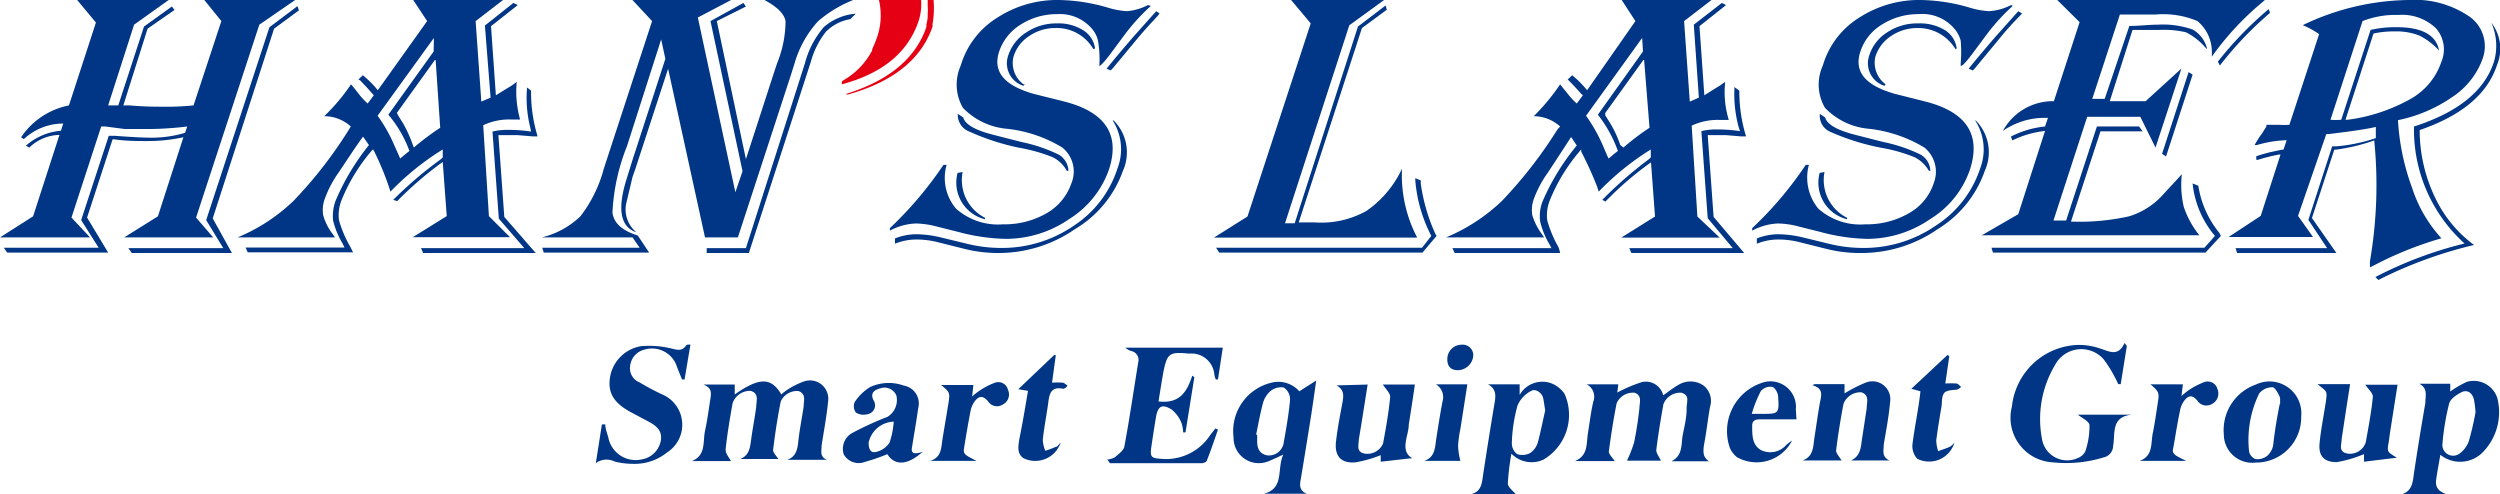 <svg xmlns="http://www.w3.org/2000/svg" viewBox="0 0 118.58 23.44"><defs><style>.cls-1{fill:#003685;}.cls-2{fill:#e50113;}</style></defs><title>资源 11</title><g id="图层_2" data-name="图层 2"><g id="图层_1-2" data-name="图层 1"><path class="cls-1" d="M3.66,0H8L6.36,1.17,5.13,5l.48,0L6.83,1.26,8.15.31l.13.16L7,1.36,5.85,5l.3,0q.69.06,1.35.06A13.72,13.72,0,0,0,9.18,5L10.5,1,9.69,0H14L12.3,1.17l-3,9.15.81.94H5.89l1.6-1L8.7,6.51A7.88,7.88,0,0,1,7,6.69c-.51,0-1,0-1.58-.08H5.34L4.13,10.32l1,1.66H.34l-.16-.23h4.5l-.83-1.31,1.31-4,.26,0q1.2.09,1.74.09a5.51,5.51,0,0,0,1.62-.23L8.88,6a15.88,15.88,0,0,1-2.06.12c-.42,0-.72,0-.9,0L5,6l-.2,0L3.39,10.32l.88.94H0l1.57-1L2.82,6.4A2.1,2.1,0,0,0,1.39,7l-.16-.09a2.88,2.88,0,0,1,1.66-.71L3,5.86a2.74,2.74,0,0,0-1.87.74L1,6.51A3.57,3.57,0,0,1,3.27,5L4.55,1.07ZM14.18.49,13,1.36l-2.91,9L11,12H6.25l-.16-.23h4.5l-.81-1.33,3-9.15,1.33-1Z"/><path class="cls-1" d="M23.86,0l-1.3,1,.27,3.82.44-.19L23,1.21,24.35.14l.21.1-1.27,1,.23,3.28.16-.1.39-.24a3,3,0,0,0,.44-.3,4.89,4.89,0,0,0,.16,1.79l-.38,0a2.87,2.87,0,0,0-1.37.27l.27,4.31,1,1H19.58l1.61-1L21,7.68a16.52,16.52,0,0,0-2.16,1.86l-.19-.06a18.88,18.88,0,0,1,2.25-1.92l.1-.09,0-.38a12.76,12.76,0,0,0-2.48,2l-.08-.25a13.51,13.51,0,0,0-.69-1.66l-.06-.1a8.45,8.45,0,0,0-1.5,2.44,1.9,1.9,0,0,0-.11.93,5.42,5.42,0,0,0,.55,1.28,2.58,2.58,0,0,0,.12.24h-5l-.1-.23h4.69l-.09-.19a3.85,3.85,0,0,1-.45-1.09,2.08,2.08,0,0,1,.11-.92A11.13,11.13,0,0,1,17.5,6.88l-.28-.4c-.14.19-.33.46-.57.82l-.6.9a5.18,5.18,0,0,0-.63,1.19,1.55,1.55,0,0,0-.09.82,2.61,2.61,0,0,0,.45.89l.11.16H11.27a8.52,8.52,0,0,0,2.66-1.74,20.62,20.62,0,0,0,2.63-3.39L16.64,6a1.89,1.89,0,0,0-1.26-.49A9.2,9.2,0,0,0,16.65,4l.12.14.29.37a3.45,3.45,0,0,0,.38.4l.29-.39-.08-.09c-.22-.26-.42-.46-.57-.62L17,3.77l.21-.2a4.77,4.77,0,0,1,.71.71L20.26,1,19.6,0ZM20.58,1.8,17.91,5.49a7.14,7.14,0,0,1,.77,1.35l.25.56.05.12.12-.1.18-.15.14-.11a5.66,5.66,0,0,0-1-1.72l2.15-3Zm.08,1L18.82,5.36a.4.4,0,0,1,.06.11l.25.4a6.12,6.12,0,0,1,.45,1l.05.13a12,12,0,0,1,1.25-.94Zm4.53,1.5a7.1,7.1,0,0,0,.31,2.17l-.22,0-.73-.06c-.33,0-.57,0-.72,0h-.19l.28,3.88L25.41,12H20.07l-.1-.23h4.9l-1.21-1.4-.3-4.13a3,3,0,0,1,.75-.08,7.05,7.05,0,0,1,1.08.08L25.14,6A5.71,5.71,0,0,1,25,4.15Z"/><path class="cls-1" d="M40.47,0a5.89,5.89,0,0,0-1.66,1,5,5,0,0,0-1.12,2l-.18.57L35,11.26H33.44l-1.75-8L30.14,8l-.14.4-.3,1.26a1.4,1.4,0,0,0,.42,1.3l.06.06c-.77-.27-.91-1.13-.44-2.59L30,7.59l1.56-4.8-.2-.92L29.74,6.93a9.72,9.72,0,0,0-.69,3.15c.06.5.46.86,1.2,1.09l.54.81h-5l-.07-.23h4.62L30,11.26h-4.3a4,4,0,0,0,1.83-1A6.37,6.37,0,0,0,28.64,8l2.29-7L30,0h4.68L33.1.83l1.78,8.29.34-1L33.7,1,35.26.14l.12.17L34,1l1.38,6.55,1.33-4.1L36.86,3a5.36,5.36,0,0,0,.4-2c-.06-.34-.39-.67-1-1Zm.12.65-.26.26a2.1,2.1,0,0,0-1.15.59,4,4,0,0,0-.72,1.43L35.52,12h-2l0-.23h1.86L38.18,3a4.28,4.28,0,0,1,.9-1.72A2.62,2.62,0,0,1,40.59.65Z"/><path class="cls-1" d="M54.59.28a9.45,9.45,0,0,0-1.15,1.24c-.64.85-1,1.38-1.23,1.57l-.06.05a.82.82,0,0,1,0-.14,5.16,5.16,0,0,0-.07-1.07,1.29,1.29,0,0,0-.29-.57A2,2,0,0,0,50.15.67a3.2,3.2,0,0,0-1.76.51,2.41,2.41,0,0,0-1,1.27c-.31.95.24,1.6,1.63,2l1.4.35q3,.74,2.18,3.24a4.52,4.52,0,0,1-1.87,2.34,5.3,5.3,0,0,1-3,.95A9.3,9.3,0,0,1,45.45,11l-1-.25a4.18,4.18,0,0,0-1-.15,2.8,2.8,0,0,0-1.24.34l0-.12a17.57,17.57,0,0,0,2.54-3l.15,0a2.25,2.25,0,0,0,.45,2.08,3,3,0,0,0,2.22.74,4,4,0,0,0,2.08-.53,2.61,2.61,0,0,0,1.17-1.42A1.46,1.46,0,0,0,50.39,7a6.36,6.36,0,0,0-2.61-.89,3.29,3.29,0,0,1-2.11-1,2.21,2.21,0,0,1-.1-2A4,4,0,0,1,47.3.84,5.22,5.22,0,0,1,50.21,0a8.66,8.66,0,0,1,2.33.36,3.81,3.81,0,0,0,.91.17,2.61,2.61,0,0,0,1-.29ZM52.82,5.71a2.14,2.14,0,0,1,.44,2.4A5.25,5.25,0,0,1,51,10.86,6.37,6.37,0,0,1,47.45,12a6.48,6.48,0,0,1-1.68-.19l-1.32-.33a4.18,4.18,0,0,0-1-.12,2.7,2.7,0,0,0-1,.2l0-.25a2.76,2.76,0,0,1,1-.2,5.14,5.14,0,0,1,1.17.15l1.28.31a6.72,6.72,0,0,0,1.67.19,6,6,0,0,0,3.4-1.08A5.09,5.09,0,0,0,53,8a2.53,2.53,0,0,0-.22-2.28ZM45.66,8.16a2,2,0,0,0,1.06,2.17l0,.07a1.79,1.79,0,0,1-1.3-2.2ZM45.43,5.4l.26.17c.08.33.57.61,1.45.83l1.33.34a7.41,7.41,0,0,1,1.76.6.94.94,0,0,1,.45.76l-.08,0a1.56,1.56,0,0,0-.66-.64A8,8,0,0,0,48.3,7,11.22,11.22,0,0,1,46,6.25.85.85,0,0,1,45.43,5.4Zm6.43-3.07a2,2,0,0,0-1.79-1,2.18,2.18,0,0,0-1.24.37,1.79,1.79,0,0,0-.76,1A1.25,1.25,0,0,0,48.55,4l.06,0-.07.07a1.12,1.12,0,0,1-.71-1.46,2.05,2.05,0,0,1,.86-1.08,2.54,2.54,0,0,1,1.44-.42,2.19,2.19,0,0,1,1.24.32,1.2,1.2,0,0,1,.57.87ZM55,.64,54.9.77c-.37.39-.7.76-1,1.12-.69.83-1.07,1.3-1.16,1.39l-.06.06-.19-.08.06-.08c.3-.37.71-.86,1.23-1.46l1-1.12.07-.07Z"/><path class="cls-1" d="M95.47.28a9.45,9.45,0,0,0-1.15,1.24c-.64.85-1,1.38-1.23,1.57L93,3.14C93,3.08,93,3,93,3A6.3,6.3,0,0,0,93,1.93a1.43,1.43,0,0,0-.3-.57A2,2,0,0,0,91,.67a3.22,3.22,0,0,0-1.76.51,2.35,2.35,0,0,0-1,1.27c-.31.95.23,1.6,1.63,2l1.39.35c2,.49,2.72,1.57,2.18,3.24a4.43,4.43,0,0,1-1.87,2.34,5.28,5.28,0,0,1-3,.95A9.15,9.15,0,0,1,86.34,11l-1-.25a4.11,4.11,0,0,0-1-.15,2.8,2.8,0,0,0-1.23.34l0-.12a17.13,17.13,0,0,0,2.54-3l.15,0a2.31,2.31,0,0,0,.45,2.08,3,3,0,0,0,2.22.74,4,4,0,0,0,2.08-.53,2.53,2.53,0,0,0,1.17-1.42A1.48,1.48,0,0,0,91.28,7a6.49,6.49,0,0,0-2.61-.89,3.26,3.26,0,0,1-2.11-1,2.18,2.18,0,0,1-.1-2A4,4,0,0,1,88.18.84,5.23,5.23,0,0,1,91.1,0a8.65,8.65,0,0,1,2.32.36,3.89,3.89,0,0,0,.91.17A2.61,2.61,0,0,0,95.39.24ZM93.71,5.71a2.14,2.14,0,0,1,.43,2.4,5.25,5.25,0,0,1-2.22,2.75A6.34,6.34,0,0,1,88.34,12a6.5,6.5,0,0,1-1.69-.19l-1.32-.33a4.1,4.1,0,0,0-1-.12,2.71,2.71,0,0,0-1,.2l0-.25a2.8,2.8,0,0,1,1-.2,5.22,5.22,0,0,1,1.18.15l1.27.31a6.8,6.8,0,0,0,1.68.19,6,6,0,0,0,3.39-1.08A5.11,5.11,0,0,0,93.92,8a2.53,2.53,0,0,0-.23-2.28ZM86.54,8.16a2,2,0,0,0,1.07,2.17l0,.07a1.79,1.79,0,0,1-1.3-2.2ZM86.32,5.4l.25.17c.09.33.57.61,1.45.83l1.33.34a7.24,7.24,0,0,1,1.76.6.92.92,0,0,1,.45.76l-.07,0a1.64,1.64,0,0,0-.67-.64A7.8,7.8,0,0,0,89.18,7a11.22,11.22,0,0,1-2.35-.74A.83.83,0,0,1,86.32,5.4Zm6.43-3.07a2.05,2.05,0,0,0-1.79-1,2.21,2.21,0,0,0-1.25.37,1.83,1.83,0,0,0-.76,1A1.27,1.27,0,0,0,89.44,4l0,0-.06.07a1.12,1.12,0,0,1-.71-1.46,2,2,0,0,1,.85-1.08A2.56,2.56,0,0,1,91,1.11a2.25,2.25,0,0,1,1.25.32,1.19,1.19,0,0,1,.56.87ZM95.91.64l-.12.13a13.51,13.51,0,0,0-1,1.12L93.64,3.28l-.07.06-.19-.08.06-.08c.3-.37.71-.86,1.23-1.46l1-1.12.06-.07Z"/><path class="cls-1" d="M61.24,0h4.41L64,1.2l-3.05,9.39H61l.33,0h.08l3-9.33,1.31-1,.06.2-1.18.87-3,9.22.78,0A4.37,4.37,0,0,0,64.82,10,5,5,0,0,0,66.5,8a6.38,6.38,0,0,0,.72,3.27H57.58l1.59-1,3-9.16Zm6.9,11.19-.67.79H57.83l-.15-.23h9.77l.44-.56a6.92,6.92,0,0,1-.76-2.64v-.1l.26.11,0,.15a8.69,8.69,0,0,0,.7,2.4Z"/><path class="cls-1" d="M81.18,0l-1.3,1,.27,3.82.43-.19-.24-3.46L81.67.14l.2.1-1.26,1,.23,3.28.16-.1.38-.24a4.13,4.13,0,0,0,.45-.3A4.49,4.49,0,0,0,82,5.69l-.39,0a2.9,2.9,0,0,0-1.37.27l.27,4.31,1.06,1H76.9l1.6-1-.19-2.57a15.29,15.29,0,0,0-2.16,1.86L76,9.48A18.88,18.88,0,0,1,78.2,7.56l.1-.09,0-.38a12.7,12.7,0,0,0-2.47,2l-.08-.25A17.61,17.61,0,0,0,75,7.19L75,7.09a8.45,8.45,0,0,0-1.5,2.44,1.9,1.9,0,0,0-.11.93,5.71,5.71,0,0,0,.54,1.28A2.6,2.6,0,0,1,74,12H69l-.11-.23h4.7l-.1-.19a3.76,3.76,0,0,1-.44-1.09,1.94,1.94,0,0,1,.11-.92,11,11,0,0,1,1.63-2.67l-.27-.4L74,7.3l-.59.9a5.29,5.29,0,0,0-.64,1.19,1.55,1.55,0,0,0-.09.82,3,3,0,0,0,.45.89s.06.09.11.16H68.59a8.63,8.63,0,0,0,2.66-1.74,21.18,21.18,0,0,0,2.63-3.39L74,6a1.89,1.89,0,0,0-1.25-.49A9.72,9.72,0,0,0,74,4l.11.14.3.37a2.77,2.77,0,0,0,.38.4l.29-.39L75,4.45c-.23-.26-.42-.46-.58-.62l-.06-.06.21-.2a4.77,4.77,0,0,1,.71.71L77.57,1l-.65-1ZM77.89,1.8,75.23,5.49A7.74,7.74,0,0,1,76,6.84l.24.56.06.12.12-.1.18-.15.14-.11a6.12,6.12,0,0,0-.95-1.72l2.14-3Zm.09,1L76.14,5.36l0,.11.25.4a5.25,5.25,0,0,1,.46,1L77,7a11.8,11.8,0,0,1,1.24-.94Zm4.52,1.5a7.17,7.17,0,0,0,.32,2.17l-.23,0-.72-.06c-.33,0-.58,0-.73,0H81l.28,3.88L82.73,12H77.38l-.1-.23h4.91L81,10.35l-.3-4.13a2.85,2.85,0,0,1,.74-.08,7.09,7.09,0,0,1,1.09.08L82.46,6a6,6,0,0,1-.19-1.87Z"/><path class="cls-1" d="M107.43,0l-.2.17a13.6,13.6,0,0,0-2.32,2.52,2.78,2.78,0,0,0,0-.3A1.89,1.89,0,0,0,104.23,1a4.15,4.15,0,0,0-2-.31c-.46,0-1,0-1.68,0l-1.31,4h.59L101,1.23c.48,0,.94-.06,1.36-.06A4.24,4.24,0,0,1,104,1.4a1.43,1.43,0,0,1,.69.93.88.88,0,0,1-.14-.14,2.93,2.93,0,0,0-.87-.66,4.62,4.62,0,0,0-1.27-.11c-.2,0-.55,0-1.07,0h-.19L100.07,4.8h1.7l1.7-1.55L102.24,7l-.72-1.46H99l-1.6,4.92H98L99.46,6h2l.17.23h-2l-1.4,4.28a10.79,10.79,0,0,0,2.76-.25,3.54,3.54,0,0,0,1.58-1l.74-.8.18-.2a4.56,4.56,0,0,0,.09,1.55,4.39,4.39,0,0,0,.74,1.35H94l1.73-1L97,6.21a4.68,4.68,0,0,0-1.55.45l-.07-.18A4.48,4.48,0,0,1,97,6l.14-.41-.22,0A3.47,3.47,0,0,0,95,6.21,2.7,2.7,0,0,1,97.42,4.8l1.22-3.75L97.58,0Zm-2.09,11.19-.73.79H94.53l-.07-.23h10.1l.5-.56A4.56,4.56,0,0,1,104,8.7l.27.11a4.69,4.69,0,0,0,1,2.24ZM104,3.54l-1.26,3.88-.19-.12,1.26-3.88ZM107.67.61l-.09.08a16.87,16.87,0,0,0-2.29,2.42l-.09-.19A17.16,17.16,0,0,1,107.61.43Z"/><path class="cls-1" d="M109.23,1.19a11.9,11.9,0,0,1,5-1.19,4.6,4.6,0,0,1,2.92.8,1.72,1.72,0,0,1,.6,2,3.65,3.65,0,0,1-1.4,1.78,7,7,0,0,1-2.61,1.12,11.07,11.07,0,0,0,.67,3.21,6.5,6.5,0,0,0,1.39,2.39l-.16.05a16.86,16.86,0,0,0-3.06,1.25l-.17.08,0-.28a21.26,21.26,0,0,0,.21-5.68V6.66a9.11,9.11,0,0,1-1.83.44h-.07l-1.06,3.24L110.82,12h-4.71l-.07-.23h4.34l-.89-1.34,1.13-3.49.2,0a7.78,7.78,0,0,0,1.87-.39c0-.07,0-.11,0-.13V6.12a.46.46,0,0,0,0-.1c-.41.1-1.16.21-2.24.34h-.11L109,10.24l.71,1h-4l1.52-1,.94-2.91h-.07a8.37,8.37,0,0,0-1,.25l-.08,0,0-.17c.3-.1.53-.16.7-.2l.52-.11.07,0,.15-.45a5.49,5.49,0,0,0-1.41.23l-.11,0a4.57,4.57,0,0,1,.36-.56L107.5,6l0-.08c.27,0,.48,0,.63,0a3.39,3.39,0,0,0,.46,0L110,1.62a3.79,3.79,0,0,0-.74-.41ZM112.06,1l-1.52,4.68a2.84,2.84,0,0,0,.51,0l1.39-4.26a5.22,5.22,0,0,1,1.25-.13c1.18,0,1.87.37,2,1.11a3.13,3.13,0,0,0-.95-.72,3,3,0,0,0-1.16-.19,4.49,4.49,0,0,0-1,.1l-1.33,4.09h.11a8.24,8.24,0,0,0,3-1,3.17,3.17,0,0,0,1.44-1.75,1.51,1.51,0,0,0-.26-1.59,2.31,2.31,0,0,0-1.78-.63A4.29,4.29,0,0,0,112.06,1Zm2.71,5.21a7.4,7.4,0,0,0,.9,3.49,5.91,5.91,0,0,0,1.68,1.92,20.44,20.44,0,0,0-4.44,1.61l-.1.05-.14-.14a18.83,18.83,0,0,1,4.23-1.59,7.27,7.27,0,0,1-2.4-5.33V6q3.12-1,3.79-3.06a2.69,2.69,0,0,0-.12-1.86,2,2,0,0,1,.27,2Q117.77,5.14,114.77,6.17Z"/><path class="cls-1" d="M81.06,21.88H79.28c.56-.28.45-.82.54-1.27S80,19.8,80,19.4s.16-.62-.23-.77a.85.85,0,0,0-.87.54c-.13.72-.25,1.45-.34,2.18,0,.15.14.32.22.5H77.17a6,6,0,0,0,.34-.87c.11-.53.19-1.07.25-1.61,0-.26.15-.6-.22-.74a.84.84,0,0,0-.86.5c-.15.76-.27,1.52-.37,2.29,0,.13.17.28.28.45H74.7c.64-.26.54-.84.62-1.33s.14-1,.25-1.48a.66.66,0,0,0-.31-.83h1.5l-.05.39a6.85,6.85,0,0,1,1.18-.5.85.85,0,0,1,1,.63c.26-.18.48-.36.73-.5a1.09,1.09,0,0,1,1.2.05.93.93,0,0,1,.29,1c-.11.61-.17,1.22-.29,1.82C80.78,21.45,80.77,21.68,81.06,21.88Z"/><path class="cls-1" d="M34.67,21.87H32.82c.68-.28.51-.92.62-1.43s.16-.91.23-1.36.13-.65-.3-.84h1.48l0,.47c1.17-.82,1.73-.82,2.21,0a2.16,2.16,0,0,1,.31-.24,3.7,3.7,0,0,1,.8-.39.87.87,0,0,1,1.11.95c-.07.71-.2,1.4-.31,2.1,0,.27-.1.53.25.68H37.34c.47-.17.49-.56.54-1s.16-1,.24-1.53c0-.28.13-.59-.24-.73a.84.84,0,0,0-.85.5c-.15.76-.27,1.53-.36,2.3,0,.12.14.26.25.42H35.11c.41-.16.46-.5.51-.86.07-.54.18-1.08.25-1.62,0-.28.15-.62-.26-.75a.87.87,0,0,0-.86.58c-.13.72-.25,1.44-.33,2.17C34.4,21.51,34.57,21.68,34.67,21.87Z"/><path class="cls-1" d="M52.51,21.8a1,1,0,0,0,.37-.11c.17-.15.42-.32.45-.51.25-1.33.44-2.66.66-4a.43.43,0,0,0-.33-.53.66.66,0,0,1-.28-.16H58L57.77,18h-.1a.88.88,0,0,1-.07-.23,1.09,1.09,0,0,0-1-1l-.24,0c-.9-.09-1,0-1.18.88-.08.45-.15.9-.23,1.39,1,.12,1.35-.45,1.6-1.22l.1.07-.42,2.62h-.11a1.63,1.63,0,0,0-.08-.45,1.56,1.56,0,0,0-.46-.63c-.46-.29-.66-.17-.75.36s-.15.94-.22,1.41,0,.53.43.56a2.5,2.5,0,0,0,2.36-1.12l.25-.32.12.06c-.17.49-.34,1-.53,1.47,0,.06-.15.11-.22.12H52.64S52.58,21.85,52.51,21.8Z"/><path class="cls-1" d="M100.88,16.41l-.29,1.81h-.12a3.36,3.36,0,0,0-.16-.33,5.69,5.69,0,0,0-.54-.86,1.41,1.41,0,0,0-2.3.29,5,5,0,0,0-.62,3.47,1.21,1.21,0,0,0,1.67.95.68.68,0,0,0,.39-.33,3.77,3.77,0,0,0,.2-1.23c0-.2-.38-.36-.55-.51h2.55c-1,.1-.77.9-.88,1.48a.57.57,0,0,1-.47.55,6,6,0,0,1-2.39.23,2.12,2.12,0,0,1-1.94-2.65,3.26,3.26,0,0,1,3.13-2.92,3.1,3.1,0,0,1,1.08.18c.42.13.83.39,1.13-.27Z"/><path class="cls-1" d="M69.78,23.44c.5-.13.51-.54.57-.94.17-1.12.35-2.25.54-3.38.06-.35.09-.67-.31-.89h1.5l0,.5a1.24,1.24,0,0,1,1.55-.53,1.37,1.37,0,0,1,.58.48,2.46,2.46,0,0,1-1,3.12,1.34,1.34,0,0,1-1.52-.28,11.21,11.21,0,0,0-.17,1.41c0,.18.25.35.37.51Zm3.51-4c-.05-.26-.06-.44-.11-.61s-.33-.43-.57-.28a1.42,1.42,0,0,0-.63.68A7.36,7.36,0,0,0,71.71,21a.65.65,0,0,0,.25.54.78.78,0,0,0,.63-.06.93.93,0,0,0,.36-.52C73.09,20.42,73.19,19.91,73.29,19.48Z"/><path class="cls-1" d="M115.75,21.57c-.07.43-.15.82-.2,1.2s.16.55.49.67h-2.1c.48-.17.5-.56.56-1q.25-1.66.54-3.33c0-.34.13-.69-.29-.91h1.47l0,.37a4.91,4.91,0,0,1,.79-.46,1.18,1.18,0,0,1,1.44.76,2.71,2.71,0,0,1-.78,2.67A1.5,1.5,0,0,1,115.75,21.57Zm1.67-2a4.63,4.63,0,0,0-.08-.64c-.09-.32-.33-.47-.62-.31s-.51.33-.56.55a11.89,11.89,0,0,0-.31,1.88.51.51,0,0,0,.83.45,1.25,1.25,0,0,0,.42-.57A13.85,13.85,0,0,0,117.42,19.55Z"/><path class="cls-1" d="M61.63,18.56l.8-.51c-.09.64-.17,1.21-.26,1.78-.16,1-.31,1.93-.47,2.89-.06.3-.07.56.29.7H59.94c1-.25.61-1.17.93-1.86-.3.14-.48.23-.66.3a1.2,1.2,0,0,1-1.7-1.12,2.36,2.36,0,0,1,1.9-2.61A1.33,1.33,0,0,1,61.63,18.56Zm-2.05,2.06h.05c0,.11,0,.22,0,.32,0,.32.11.6.49.66a.71.71,0,0,0,.76-.55c.12-.69.25-1.39.31-2.09a.67.67,0,0,0-.3-.58.79.79,0,0,0-.64.18,1.15,1.15,0,0,0-.35.58C59.77,19.63,59.68,20.13,59.58,20.62Z"/><path class="cls-1" d="M32.75,16.34,32.47,18l-.12,0-.23-.57a1.24,1.24,0,0,0-1.54-.85.89.89,0,0,0-.69.77.72.72,0,0,0,.45.79,11.81,11.81,0,0,0,1.05.56,1.56,1.56,0,0,1,.25,2.76A2.45,2.45,0,0,1,30,22a3.41,3.41,0,0,1-.85-.11.85.85,0,0,0-.89.08l.29-1.84h.16c0,.2.08.4.14.6a1.32,1.32,0,0,0,1.59,1.06,1.1,1.1,0,0,0,.91-.93c.06-.46-.25-.68-.6-.87l-.83-.44c-.78-.42-1.07-.89-1-1.54a1.79,1.79,0,0,1,1.48-1.59,4.46,4.46,0,0,1,1.36.09c.3.06.57.2.79-.13C32.58,16.34,32.66,16.35,32.75,16.34Z"/><path class="cls-1" d="M86.07,18.22h1.42v.44a6.63,6.63,0,0,1,1-.51.85.85,0,0,1,1.16.93c-.06.68-.19,1.35-.3,2,0,.3-.11.58.27.76H87.8c.49-.23.46-.69.53-1.09l.21-1.37c0-.3.15-.62-.24-.77a.85.85,0,0,0-.86.55c-.14.73-.26,1.47-.35,2.21,0,.14.16.3.26.47H85.5c.48-.17.5-.58.55-1,.09-.58.17-1.16.27-1.73.07-.34.19-.69-.36-.84Z"/><path class="cls-1" d="M109.93,18.22h1.54c-.14.88-.27,1.74-.4,2.6,0,.27-.17.59.25.69a.79.79,0,0,0,.89-.52c.13-.72.27-1.45.34-2.18,0-.16-.22-.36-.36-.56h1.53l-.36,2.29-.06.44c-.08.45-.08.45.39.73l-1.56.19,0-.36-.15.06a5.67,5.67,0,0,1-1.15.32c-.59,0-.86-.29-.81-.87s.19-1.29.29-1.93S110.35,18.59,109.93,18.22Z"/><path class="cls-1" d="M64.87,18.24c-.14.87-.27,1.74-.42,2.61,0,.28-.13.56.25.66a.81.81,0,0,0,.9-.47c.14-.74.27-1.48.34-2.22,0-.17-.21-.37-.35-.58h1.52c-.09.63-.19,1.27-.29,1.91,0,.23-.08.46-.12.69s-.13.67.29.89l-1.5.17v-.31a6,6,0,0,1-1.2.34c-.71.06-1-.33-.92-1s.19-1.21.3-1.81c.06-.33.11-.63-.28-.84Z"/><path class="cls-1" d="M43.76,21.43c-.72.66-1.34.66-1.67.11a9,9,0,0,1-1.07.37.81.81,0,0,1-1-.36.86.86,0,0,1,.38-1,15.33,15.33,0,0,1,1.7-.78.94.94,0,0,0,.42-1,.61.61,0,0,0-.77-.35c-.29.08-.48.23-.32.56a.43.43,0,0,1-.3.67.68.68,0,0,1-.53-.08.5.5,0,0,1-.06-.5,2.35,2.35,0,0,1,.73-.71,2.11,2.11,0,0,1,1.6-.07.86.86,0,0,1,.68,1.08c-.08.6-.19,1.19-.28,1.78C43.23,21.35,43.17,21.63,43.76,21.43ZM42.39,20a1.26,1.26,0,0,0-1.19,1c0,.25.07.5.34.44a1.05,1.05,0,0,0,.65-.44A3.77,3.77,0,0,0,42.39,20Z"/><path class="cls-1" d="M109.15,19.76A2.14,2.14,0,0,1,107,21.94a1.35,1.35,0,0,1-1.52-1.34A2.29,2.29,0,0,1,107,18.24,1.51,1.51,0,0,1,109.15,19.76Zm-1-.59h0c0-.1,0-.21,0-.28s-.22-.51-.35-.52a.78.78,0,0,0-.64.29,5,5,0,0,0-.48,2.76.49.49,0,0,0,.32.36.77.77,0,0,0,.54-.16.9.9,0,0,0,.28-.49C107.89,20.48,108,19.82,108.13,19.17Z"/><path class="cls-1" d="M85.21,19.89c-.61,0-1.17,0-1.72,0-.27,0-.39.08-.38.34,0,.42,0,.88.42,1.12a1,1,0,0,0,1.19-.24A2.27,2.27,0,0,1,85,20.9a1.89,1.89,0,0,1-2.62.78,1.27,1.27,0,0,1-.32-.41,2.41,2.41,0,0,1,1.48-3.1,1.21,1.21,0,0,1,1.64,1.25Zm-2.12-.26.49,0c.77,0,.82,0,.76-.82,0-.17-.16-.44-.28-.46a.59.59,0,0,0-.54.2A5.84,5.84,0,0,0,83.09,19.63Z"/><path class="cls-1" d="M103.7,21.86h-2.21c.65-.24.52-.83.62-1.31s.17-1,.24-1.45.07-.52-.35-.87h1.54l-.07.56a3.52,3.52,0,0,1,.31-.26,3.9,3.9,0,0,1,.78-.41.48.48,0,0,1,.62.34.55.55,0,0,1-.26.7.51.51,0,0,1-.69-.15c-.23-.28-.42-.28-.63,0a1.14,1.14,0,0,0-.2.48c-.12.57-.21,1.15-.31,1.72C103,21.52,103.11,21.58,103.7,21.86Z"/><path class="cls-1" d="M46.32,21.86h-2.2c.54-.16.52-.62.58-1,.09-.57.19-1.13.28-1.69s.08-.55-.34-.91h1.53l-.06.55a2.41,2.41,0,0,1,.31-.25,3.42,3.42,0,0,1,.78-.41.47.47,0,0,1,.61.34.53.53,0,0,1-.25.7.5.5,0,0,1-.69-.15c-.24-.28-.43-.28-.64,0a1.14,1.14,0,0,0-.2.48c-.11.57-.21,1.15-.3,1.72C45.68,21.52,45.73,21.57,46.32,21.86Z"/><path class="cls-1" d="M48.76,18.54l-.46-.08L50,16.84l.08,0-.18,1.31a4,4,0,0,1,.5,0c.07,0,.14.08.21.12s-.13.18-.18.17c-.63-.13-.66.3-.72.74s-.19,1.12-.25,1.69a1.64,1.64,0,0,0,.12.51,4.45,4.45,0,0,0,.51-.19c.08,0,.13-.12.22-.2a1.27,1.27,0,0,1-1.77.74c-.31-.22-.24-.55-.2-.86C48.49,20.15,48.62,19.37,48.76,18.54Z"/><path class="cls-1" d="M91.09,18.56l-.43-.12,1.71-1.6.09.05-.19,1.3a4.47,4.47,0,0,1,.52,0c.07,0,.13.08.2.13s-.11.14-.17.16-.49,0-.61.17-.09.41-.12.63c-.09.53-.18,1.07-.25,1.61a1.89,1.89,0,0,0,.09.51c.19-.07.38-.13.56-.21A1,1,0,0,0,92.7,21a1.25,1.25,0,0,1-1.76.76.88.88,0,0,1-.23-.67C90.81,20.26,91,19.42,91.09,18.56Z"/><path class="cls-1" d="M68.11,18.23H69.6l-.33,2.11a5.63,5.63,0,0,0-.11.81,3.24,3.24,0,0,0,.11.71H67.56c.53-.19.5-.66.57-1.08.09-.58.18-1.15.29-1.73A.71.71,0,0,0,68.11,18.23Z"/><path class="cls-1" d="M69.15,17.56c-.28,0-.5-.14-.5-.5a.68.68,0,0,1,.68-.71.5.5,0,0,1,.55.51A.75.75,0,0,1,69.15,17.56Z"/><path class="cls-2" d="M43.52,1.14C43,2.52,41.85,3.48,39.93,4l0-.13L40,3.81a3.49,3.49,0,0,0,1.37-1.42l0-.06c.07-.15.14-.31.2-.48A3.18,3.18,0,0,0,41.69,0h2A2.59,2.59,0,0,1,43.52,1.14Z"/><path class="cls-2" d="M44.23,1.15h0a.53.53,0,0,1,0,.12q-.8,2.31-4,3.21l-.09,0V4.45c2-.62,3.29-1.67,3.8-3.17a.56.56,0,0,0,0-.12h0A1.65,1.65,0,0,0,44,.83a.77.77,0,0,0,0-.15,2.17,2.17,0,0,0,0-.44,1.94,1.94,0,0,0,0-.24h.28A4.33,4.33,0,0,1,44.23,1.15Z"/></g></g></svg>